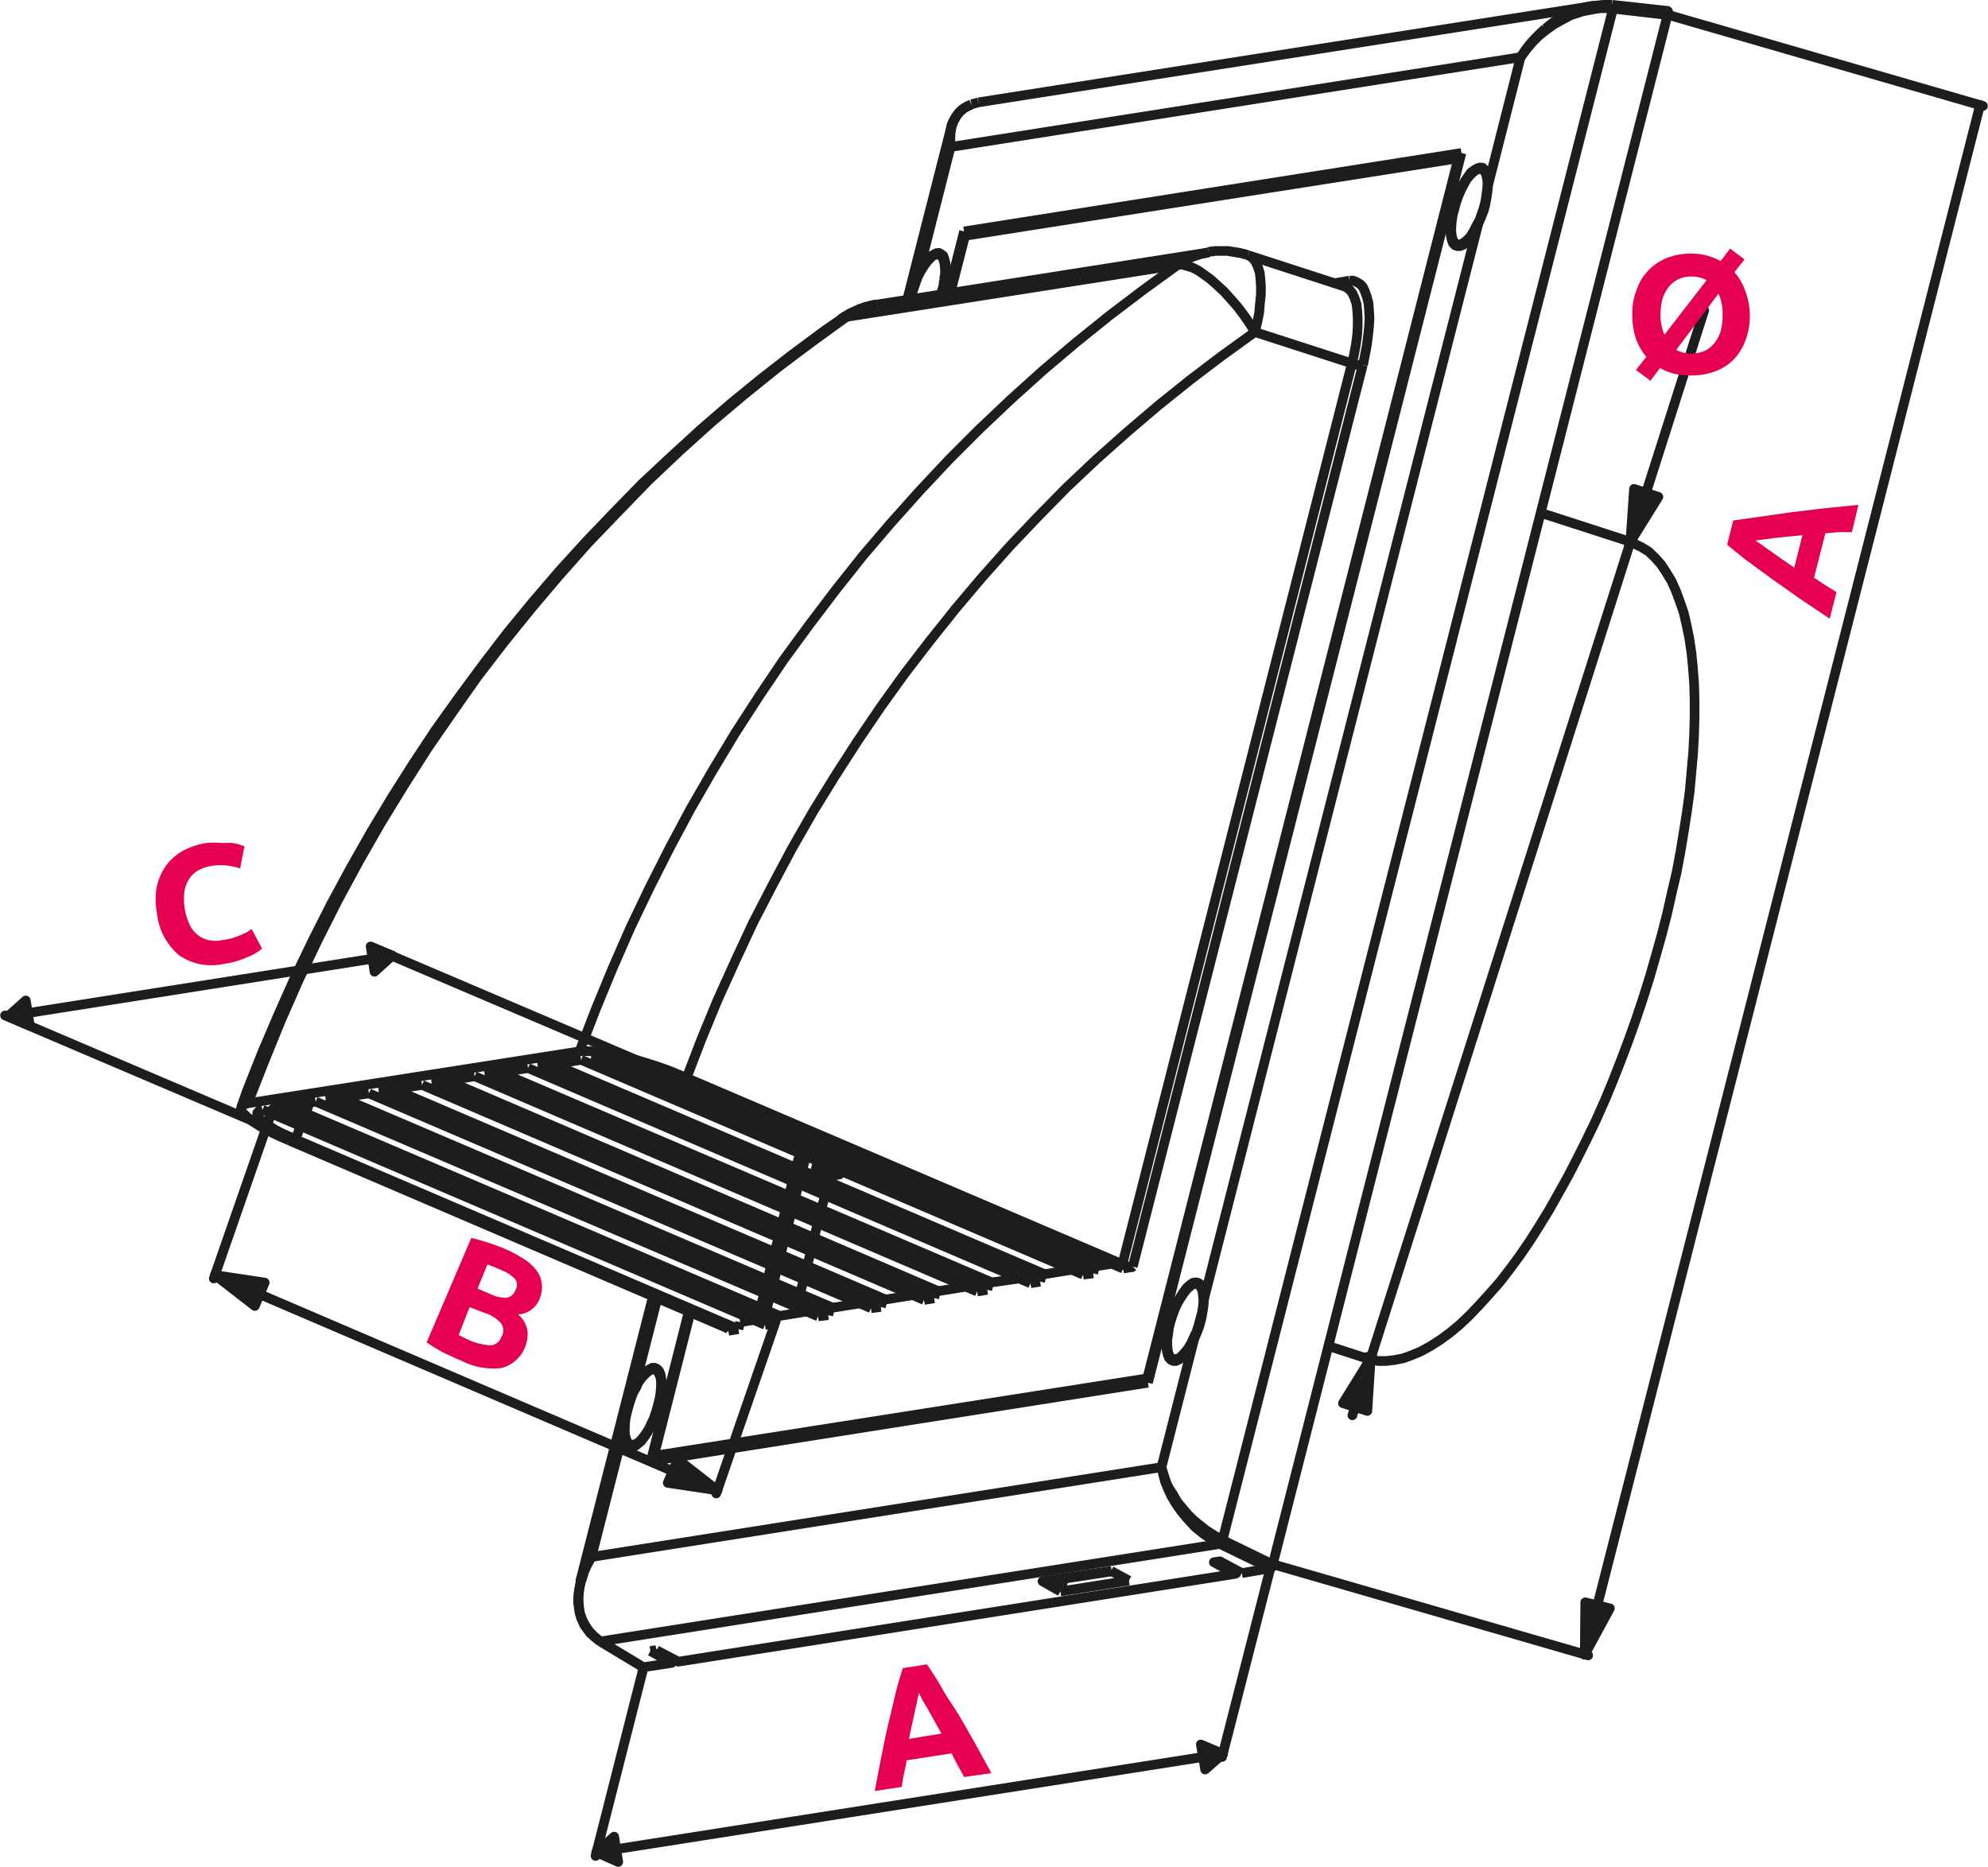 <svg xmlns="http://www.w3.org/2000/svg" xmlns:xlink="http://www.w3.org/1999/xlink" width="29.06mm" height="27.29mm" viewBox="0 0 82.36 77.36"><defs><style>.cls-1,.cls-2,.cls-5{fill:none;}.cls-2,.cls-5{stroke:#1d1d1b;stroke-linejoin:round;stroke-width:0.4px;}.cls-3{fill:#e50051;}.cls-4,.cls-6{fill:#1d1d1b;}.cls-4{fill-rule:evenodd;}.cls-5{stroke-linecap:round;}.cls-7{clip-path:url(#clip-path);}</style><clipPath id="clip-path" transform="translate(-1 -3.5)"><rect class="cls-1" width="96.47" height="81.86"/></clipPath></defs><g id="Warstwa_2" data-name="Warstwa 2"><g id="Warstwa_1-2" data-name="Warstwa 1"><line class="cls-2" x1="66.04" y1="0.24" x2="40.54" y2="4.24"/><line class="cls-2" x1="69.07" y1="0.45" x2="66.8" y2="0.2"/><line class="cls-2" x1="55.04" y1="55.78" x2="56.61" y2="56.29"/><line class="cls-2" x1="67.57" y1="22.46" x2="63.83" y2="21.25"/><polyline class="cls-2" points="24.05 65.53 23.96 66.04 23.95 66.44 24 66.8 24.07 67.05 24.2 67.34 24.45 67.68 24.63 67.84 24.87 68.03"/><line class="cls-2" x1="39.4" y1="5.29" x2="37.58" y2="12.43"/><line class="cls-2" x1="27.05" y1="53.72" x2="24.03" y2="65.55"/><line class="cls-2" x1="24.87" y1="68.02" x2="26.64" y2="69.09"/><polyline class="cls-2" points="40.23 4.34 40.09 4.39 39.94 4.48 39.84 4.55 39.76 4.63 39.67 4.73 39.58 4.86 39.47 5.06 39.38 5.29"/><polyline class="cls-2" points="51.72 10.58 51.66 10.56 51.63 10.55 51.59 10.53 51.53 10.53 51.5 10.51 51.47 10.51 51.41 10.49 51.37 10.48 51.32 10.48 51.28 10.46 51.19 10.46 51.16 10.44 51.07 10.44 51.03 10.42 50.94 10.42 50.89 10.4 50.33 10.4 50.27 10.42 50.15 10.42 50.11 10.44 50.06 10.44"/><line class="cls-2" x1="55.73" y1="11.88" x2="51.72" y2="10.58"/><line class="cls-2" x1="50.07" y1="10.46" x2="36.33" y2="12.62"/><polyline class="cls-2" points="34.85 13.22 34.13 13.72 32.81 14.7 31.51 15.71 30.25 16.74 29 17.82 27.79 18.93 26.58 20.06 25.43 21.24 24.29 22.43 23.17 23.66 22.09 24.92 21.02 26.22 20.01 27.54 19.02 28.88 18.04 30.25 17.12 31.64 16.22 33.06 15.35 34.51 14.52 35.97 13.71 37.47 12.95 38.97 12.21 40.51 11.52 42.06 10.85 43.63 10.22 45.22 9.99 45.88"/><polyline class="cls-2" points="36.33 12.62 36.24 12.62 36.19 12.64 36.15 12.64 36.12 12.66 36.06 12.66 36.02 12.68 35.99 12.68 35.94 12.7 35.9 12.71 35.86 12.71 35.81 12.73 35.77 12.75 35.73 12.77 35.7 12.77 35.65 12.79 35.61 12.8 35.57 12.82 35.54 12.84 35.48 12.86 35.45 12.88 35.41 12.89 35.38 12.91 35.34 12.93 35.28 12.95 35.25 12.97 35.21 12.98 35.18 13 35.14 13.02 35.1 13.06 35.07 13.08 35.03 13.09 34.99 13.11 34.96 13.15 34.92 13.17 34.89 13.18 34.85 13.22"/><line class="cls-2" x1="60.37" y1="10.13" x2="60.55" y2="10.19"/><line class="cls-2" x1="61.54" y1="7.06" x2="61.38" y2="7.01"/><line class="cls-2" x1="26.13" y1="59.86" x2="26.29" y2="59.92"/><line class="cls-2" x1="27.3" y1="56.81" x2="27.14" y2="56.76"/><line class="cls-2" x1="39.08" y1="10.62" x2="38.91" y2="10.55"/><line class="cls-2" x1="48.59" y1="56.32" x2="48.77" y2="56.38"/><line class="cls-2" x1="49.77" y1="53.27" x2="49.6" y2="53.22"/><line class="cls-2" x1="27.23" y1="53.8" x2="26.26" y2="57.61"/><polyline class="cls-2" points="63 2.37 63.22 2.04 63.4 1.81 63.6 1.59 63.8 1.39 64.02 1.19 64.03 1.18"/><polyline class="cls-2" points="40.25 4.32 40.22 4.34 39.94 4.48 39.76 4.64 39.62 4.82 39.49 5.06 39.42 5.28 39.38 5.51 39.37 5.74 39.38 6.09"/><polyline class="cls-2" points="24.05 65.53 24.05 65.5 24.16 65.17 24.29 64.9 24.5 64.52"/><line class="cls-2" x1="24.87" y1="68.02" x2="24.88" y2="68.02"/><polyline class="cls-2" points="39.38 6.09 39.35 5.82 39.35 5.64 39.37 5.46 39.4 5.29"/><line class="cls-2" x1="55.26" y1="11.74" x2="55.91" y2="11.63"/><line class="cls-2" x1="30.17" y1="55.15" x2="30.19" y2="55.09"/><polyline class="cls-2" points="48.79 10.98 49.1 10.78 49.42 10.64 49.75 10.53 50.07 10.46"/><polyline class="cls-2" points="51.99 13.76 52.09 13.35 52.17 12.95 52.2 12.57 52.24 12.21 52.24 11.87 52.22 11.56 52.19 11.29 52.11 11.05 52.02 10.85 51.91 10.71 51.79 10.62 51.72 10.58"/><polyline class="cls-2" points="56.02 15.06 56.11 14.64 56.18 14.25 56.23 13.87 56.25 13.51 56.25 13.16 56.23 12.86 56.2 12.59 56.12 12.35 56.03 12.15 55.92 12.01 55.8 11.92 55.73 11.88"/><polyline class="cls-2" points="55.91 11.63 55.89 11.7 55.85 11.76 55.8 11.81 55.74 11.85 55.69 11.87 55.69 11.88"/><polyline class="cls-2" points="35.07 13.13 35.36 12.95 35.68 12.8 36.01 12.7 36.33 12.62"/><polyline class="cls-2" points="34.85 13.22 34.91 13.18 35.07 13.13"/><line class="cls-2" x1="12.24" y1="47.22" x2="12.44" y2="46.66"/><line class="cls-2" x1="12.66" y1="46.14" x2="12.82" y2="45.69"/><polyline class="cls-2" points="50.54 63.98 50.56 63.96 50.6 63.92 50.63 63.87 50.65 63.82"/><polyline class="cls-2" points="50.54 63.98 50.33 63.87 50.11 63.73 49.88 63.58 49.51 63.28 49.17 62.91 48.94 62.63 48.72 62.32 48.52 61.98 48.4 61.72 48.27 61.41 48.2 61.14 48.12 60.8 48.2 61.07 48.27 61.29 48.34 61.49 48.45 61.7 48.58 61.9 48.77 62.23 49.01 62.52 49.24 62.79 49.48 63.02 49.73 63.22 49.98 63.42 50.33 63.64 50.65 63.82"/><line class="cls-2" x1="48.12" y1="60.8" x2="49.48" y2="55.47"/><polyline class="cls-2" points="49.88 53.88 49.86 54.14 49.82 54.39 49.77 54.66 49.69 54.95 49.59 55.22 49.48 55.47"/><line class="cls-2" x1="49.87" y1="53.88" x2="61.25" y2="9.26"/><polyline class="cls-2" points="61.65 7.69 61.63 7.93 61.59 8.2 61.54 8.47 61.47 8.74 61.36 9.01 61.25 9.27"/><line class="cls-2" x1="61.65" y1="7.69" x2="63" y2="2.37"/><polyline class="cls-2" points="66.83 0.36 66.58 0.34 66.31 0.34 66.05 0.38 65.57 0.47 65.08 0.63 64.74 0.81 64.38 1.01 64.02 1.27 63.76 1.48 63.49 1.75 63.27 2.01 63 2.37"/><line class="cls-2" x1="50.65" y1="63.82" x2="66.83" y2="0.36"/><line class="cls-2" x1="24.5" y1="64.52" x2="48.12" y2="60.8"/><line class="cls-2" x1="24.88" y1="68.02" x2="50.54" y2="63.98"/><polyline class="cls-2" points="24.5 64.52 24.32 64.84 24.2 65.12 24.13 65.35 24.05 65.6 24 65.84 23.96 66.22 23.98 66.56 24.03 66.87 24.13 67.14 24.25 67.37 24.4 67.59 24.63 67.83 24.88 68.03"/><line class="cls-2" x1="50.65" y1="63.82" x2="52.73" y2="64.83"/><polyline class="cls-2" points="52.73 64.83 52.73 64.85 52.71 64.88 52.69 64.92 52.67 64.94 52.67 64.97 52.66 64.99 52.62 64.99"/><line class="cls-2" x1="50.54" y1="63.98" x2="52.62" y2="64.99"/><line class="cls-2" x1="69.09" y1="0.62" x2="66.83" y2="0.36"/><line class="cls-2" x1="52.73" y1="64.83" x2="69.09" y2="0.62"/><polyline class="cls-2" points="51.45 65.19 50.54 64.7 50.29 64.74 51.18 65.22 28.1 68.86 27.2 68.39"/><line class="cls-2" x1="27.19" y1="68.38" x2="26.94" y2="68.42"/><polyline class="cls-2" points="26.94 68.42 27.83 68.91 26.65 69.09 24.88 68.03"/><line class="cls-2" x1="52.62" y1="64.99" x2="51.45" y2="65.19"/><line class="cls-2" x1="46.77" y1="65.5" x2="46.03" y2="65.1"/><polyline class="cls-2" points="46.03 65.1 43.19 65.53 43.93 65.95"/><line class="cls-2" x1="43.93" y1="65.95" x2="46.77" y2="65.5"/><polyline class="cls-2" points="26.26 57.6 26.38 57.37 26.51 57.15 26.64 56.97 26.76 56.83 26.91 56.74 27.02 56.68 27.12 56.68 27.21 56.72 27.3 56.81 27.36 56.94 27.39 57.1 27.41 57.32 27.41 57.55 27.38 57.8 27.32 58.08 27.25 58.34 27.16 58.62 27.07 58.89 26.94 59.14 26.82 59.36 26.69 59.55 26.56 59.72 26.42 59.84 26.31 59.92 26.18 59.95 26.09 59.93 26 59.86 25.93 59.75 25.88 59.61 25.86 59.41 25.86 59.19"/><polyline class="cls-2" points="38.03 11.41 38.16 11.16 38.28 10.96 38.41 10.78 38.53 10.64 38.68 10.55 38.79 10.49 38.9 10.48 38.99 10.53 39.08 10.6 39.13 10.75 39.17 10.91 39.19 11.11 39.19 11.34 39.15 11.6 39.09 11.87 39.02 12.15 39 12.21"/><line class="cls-2" x1="39.38" y1="6.09" x2="38.03" y2="11.41"/><line class="cls-2" x1="63" y1="2.37" x2="39.38" y2="6.09"/><polyline class="cls-2" points="61.25 9.27 61.12 9.52 61 9.72 60.87 9.9 60.75 10.04 60.62 10.15 60.49 10.2 60.38 10.2 60.29 10.17 60.2 10.08 60.15 9.95 60.11 9.77 60.09 9.57 60.11 9.34 60.13 9.08 60.19 8.81 60.26 8.54 60.35 8.25 60.46 8 60.56 7.75 60.69 7.51 60.82 7.32 60.94 7.15 61.09 7.04 61.22 6.97 61.32 6.94 61.43 6.95 61.5 7.03 61.58 7.13 61.63 7.28 61.65 7.46 61.65 7.69"/><polyline class="cls-2" points="49.48 55.47 49.35 55.71 49.23 55.92 49.1 56.11 48.97 56.25 48.85 56.34 48.72 56.4 48.61 56.4 48.52 56.36 48.43 56.27 48.38 56.14 48.34 55.98 48.32 55.76 48.34 55.55 48.36 55.27 48.41 55 48.48 54.73 48.58 54.46 48.67 54.19 48.79 53.94 48.92 53.72 49.05 53.52 49.17 53.36 49.32 53.23 49.42 53.16 49.55 53.14 49.64 53.16 49.73 53.22 49.8 53.33 49.86 53.49 49.88 53.67 49.88 53.88"/><line class="cls-2" x1="25.86" y1="59.19" x2="24.5" y2="64.52"/><line class="cls-2" x1="47.56" y1="57.3" x2="26.96" y2="60.55"/><line class="cls-2" x1="60.55" y1="6.34" x2="47.56" y2="57.3"/><line class="cls-2" x1="39.94" y1="9.59" x2="60.55" y2="6.34"/><line class="cls-2" x1="26.96" y1="60.55" x2="28.53" y2="54.36"/><line class="cls-2" x1="39.29" y1="12.15" x2="39.94" y2="9.59"/><line class="cls-2" x1="49.77" y1="53.25" x2="49.75" y2="53.27"/><line class="cls-2" x1="48.76" y1="56.38" x2="48.77" y2="56.38"/><line class="cls-2" x1="51.23" y1="65.06" x2="51.18" y2="65.22"/><line class="cls-2" x1="31.74" y1="54.3" x2="31.91" y2="53.7"/><line class="cls-2" x1="32.05" y1="53.14" x2="32.2" y2="52.55"/><line class="cls-2" x1="32.34" y1="51.99" x2="32.49" y2="51.39"/><line class="cls-2" x1="32.63" y1="50.83" x2="32.79" y2="50.22"/><line class="cls-2" x1="32.94" y1="49.66" x2="33.08" y2="49.06"/><line class="cls-2" x1="33.23" y1="48.5" x2="33.39" y2="47.91"/><line class="cls-2" x1="33.52" y1="47.35" x2="33.6" y2="47.04"/><line class="cls-2" x1="34.38" y1="48.74" x2="34.33" y2="48.97"/><line class="cls-2" x1="34.18" y1="49.53" x2="34.02" y2="50.13"/><line class="cls-2" x1="33.87" y1="50.69" x2="33.73" y2="51.3"/><line class="cls-2" x1="33.59" y1="51.86" x2="33.44" y2="52.46"/><line class="cls-2" x1="33.3" y1="53.02" x2="33.14" y2="53.61"/><line class="cls-2" x1="32.99" y1="54.17" x2="32.94" y2="54.44"/><polyline class="cls-2" points="34.38 48.74 34.78 48.67 34.81 48.52"/><line class="cls-2" x1="34.96" y1="47.96" x2="35.03" y2="47.65"/><polyline class="cls-2" points="64.03 1.18 64.36 0.92 64.72 0.7 65.06 0.53 65.39 0.4 65.71 0.29 66.02 0.24 66.42 0.2 66.8 0.2"/><polyline class="cls-2" points="66.83 0.36 66.83 0.31 66.81 0.26 66.81 0.22 66.8 0.2"/><line class="cls-2" x1="40.54" y1="4.24" x2="40.25" y2="4.32"/><polyline class="cls-2" points="69.07 0.45 69.09 0.45 69.09 0.47 69.11 0.47 69.11 0.58 69.09 0.62"/><line class="cls-2" x1="61.54" y1="7.06" x2="61.52" y2="7.06"/><line class="cls-2" x1="60.53" y1="10.17" x2="60.53" y2="10.19"/><line class="cls-2" x1="43.93" y1="65.95" x2="44.08" y2="65.42"/><line class="cls-2" x1="44.08" y1="65.42" x2="46.06" y2="65.12"/><line class="cls-2" x1="39.94" y1="9.59" x2="40.3" y2="9.72"/><polyline class="cls-2" points="67.57 22.46 67.73 22.54 68.02 22.68 68.31 22.86 68.56 23.1 68.82 23.39 69.03 23.71 69.25 24.07 69.43 24.47 69.59 24.9 69.76 25.39 69.88 25.91 69.99 26.45 70.08 27.05 70.14 27.66 70.19 28.32 70.21 29 70.21 29.71 70.19 30.45 70.15 31.2 70.08 31.98 70.01 32.78 69.9 33.59 69.77 34.42 69.63 35.27 69.47 36.13 69.27 36.98 69.07 37.87 68.85 38.73 68.6 39.62 68.35 40.49 68.08 41.35 67.79 42.22 67.48 43.09 67.16 43.94 66.83 44.78 66.49 45.6 66.13 46.41 65.75 47.2 65.37 47.96 64.99 48.7 64.59 49.42 64.19 50.13 63.78 50.8 63.38 51.43 62.97 52.03 62.55 52.6 62.14 53.13 61.7 53.63 61.29 54.08 60.87 54.52 60.47 54.9 60.06 55.24 59.66 55.53 59.27 55.78 58.87 56 58.49 56.16 58.13 56.29 57.77 56.36 57.42 56.4 57.08 56.4 56.76 56.32 56.61 56.29"/><line class="cls-2" x1="44.04" y1="65.41" x2="44.08" y2="65.42"/><line class="cls-2" x1="34.11" y1="47.26" x2="34.02" y2="47.56"/><polyline class="cls-2" points="33.88 48.13 33.77 48.54 34.38 48.74"/><polyline class="cls-2" points="25.86 59.19 25.88 58.96 25.91 58.69 25.98 58.42 26.06 58.15 26.15 57.88 26.25 57.6"/><line class="cls-2" x1="27.3" y1="56.79" x2="27.28" y2="56.81"/><line class="cls-2" x1="26.27" y1="59.92" x2="26.29" y2="59.92"/><line class="cls-2" x1="34.16" y1="48.47" x2="34.22" y2="48.27"/><line class="cls-2" x1="34.36" y1="47.71" x2="34.43" y2="47.4"/><line class="cls-2" x1="34.78" y1="48.67" x2="34.16" y2="48.47"/><line class="cls-2" x1="34.16" y1="48.47" x2="33.77" y2="48.54"/><line class="cls-2" x1="24.03" y1="65.55" x2="24.05" y2="65.53"/><polyline class="cls-2" points="37.7 12.41 37.76 12.21 37.83 11.94 37.92 11.67 38.03 11.41"/><line class="cls-2" x1="27.86" y1="68.75" x2="27.83" y2="68.91"/><line class="cls-2" x1="26.65" y1="69.09" x2="26.63" y2="69.09"/><line class="cls-2" x1="39.08" y1="10.6" x2="39.06" y2="10.6"/><polyline class="cls-2" points="28.17 44.71 27.88 44.59 27.45 44.42 26.98 44.26 26.53 44.13 26.09 44.01 25.7 43.92 25.32 43.86 25.01 43.83 24.61 43.83"/><line class="cls-2" x1="24.49" y1="43.84" x2="24.61" y2="43.83"/><line class="cls-2" x1="45.29" y1="52.77" x2="24.49" y2="43.84"/><line class="cls-2" x1="44.87" y1="52.82" x2="45.29" y2="52.77"/><line class="cls-2" x1="24.07" y1="43.92" x2="44.87" y2="52.82"/><line class="cls-2" x1="22.28" y1="44.21" x2="24.07" y2="43.92"/><line class="cls-2" x1="43.09" y1="53.11" x2="22.28" y2="44.21"/><line class="cls-2" x1="42.69" y1="53.18" x2="43.09" y2="53.11"/><line class="cls-2" x1="21.87" y1="44.26" x2="42.69" y2="53.18"/><line class="cls-2" x1="20.08" y1="44.55" x2="21.87" y2="44.26"/><line class="cls-2" x1="40.9" y1="53.45" x2="20.08" y2="44.55"/><line class="cls-2" x1="40.48" y1="53.52" x2="40.9" y2="53.45"/><line class="cls-2" x1="19.66" y1="44.6" x2="40.48" y2="53.52"/><line class="cls-2" x1="17.88" y1="44.89" x2="19.66" y2="44.6"/><line class="cls-2" x1="38.7" y1="53.8" x2="17.88" y2="44.89"/><line class="cls-2" x1="38.28" y1="53.87" x2="38.7" y2="53.8"/><line class="cls-2" x1="17.48" y1="44.96" x2="38.28" y2="53.87"/><line class="cls-2" x1="15.69" y1="45.24" x2="17.48" y2="44.96"/><line class="cls-2" x1="36.49" y1="54.16" x2="15.69" y2="45.24"/><line class="cls-2" x1="36.08" y1="54.21" x2="36.49" y2="54.16"/><line class="cls-2" x1="15.28" y1="45.31" x2="36.08" y2="54.21"/><line class="cls-2" x1="13.49" y1="45.58" x2="15.28" y2="45.31"/><line class="cls-2" x1="34.31" y1="54.5" x2="13.49" y2="45.58"/><line class="cls-2" x1="33.89" y1="54.55" x2="34.31" y2="54.5"/><line class="cls-2" x1="13.07" y1="45.65" x2="33.89" y2="54.55"/><line class="cls-2" x1="11.29" y1="45.92" x2="13.07" y2="45.65"/><line class="cls-2" x1="32.11" y1="54.84" x2="11.29" y2="45.92"/><line class="cls-2" x1="31.69" y1="54.9" x2="32.11" y2="54.84"/><line class="cls-2" x1="10.87" y1="45.99" x2="31.69" y2="54.9"/><polyline class="cls-2" points="10.87 45.99 10.73 46.03 10.65 46.12 10.65 46.21 10.73 46.34 10.89 46.48 11.11 46.64 11.38 46.81 11.72 46.99 12.24 47.22"/><line class="cls-2" x1="30.59" y1="55.08" x2="12.24" y2="47.22"/><line class="cls-2" x1="30.17" y1="55.15" x2="30.59" y2="55.08"/><polyline class="cls-2" points="30.17 55.15 30.21 55.13 30.21 55.11 30.19 55.09 30.16 55.06 30.12 55.04 30.07 55.02 30.01 54.99 11.97 47.26"/><polyline class="cls-2" points="10.26 45.72 10.09 45.78 10 45.85 9.97 45.96 10.04 46.1 10.2 46.26 10.44 46.46 10.78 46.68 11.18 46.9 11.56 47.08 11.97 47.26"/><line class="cls-2" x1="10.26" y1="45.72" x2="24" y2="43.57"/><polyline class="cls-2" points="28.44 44.67 28.26 44.59 27.72 44.37 27.16 44.17 26.58 43.99 26.04 43.84 25.52 43.72 25.03 43.63 24.61 43.57 24.27 43.56 24 43.57"/><polyline class="cls-2" points="28.44 44.67 46.5 52.39 46.55 52.42 46.6 52.44 46.66 52.46 46.72 52.48 46.79 52.49 46.88 52.49 46.91 52.51 46.93 52.49"/><line class="cls-2" x1="46.53" y1="52.57" x2="46.93" y2="52.5"/><line class="cls-2" x1="28.17" y1="44.71" x2="46.53" y2="52.57"/><polyline class="cls-2" points="24 43.58 24.67 41.84 25.37 40.14 26.11 38.45 26.91 36.78 27.74 35.14 28.6 33.53 29.51 31.95 30.45 30.39 31.44 28.86 32.45 27.36 33.52 25.9 34.62 24.45 35.74 23.04 36.91 21.67 38.1 20.34 39.33 19.03 40.59 17.77 41.89 16.54 43.21 15.35 44.57 14.2 45.96 13.08 47.37 12.01 48.79 10.98 48.97 10.96 49.17 11.02 49.41 11.09 49.64 11.21 49.89 11.38 50.16 11.58 50.44 11.83 50.71 12.08 50.99 12.39 51.27 12.71 51.52 13.04 51.77 13.4 51.99 13.76 50.63 14.74 49.3 15.75 47.98 16.81 46.7 17.9 45.43 19.03 44.2 20.19 43.01 21.4 41.84 22.63 40.7 23.91 39.6 25.21 38.53 26.55 37.49 27.9 36.49 29.29 35.52 30.72 34.58 32.18 33.68 33.64 32.81 35.16 32 36.68 31.2 38.23 30.46 39.82 29.74 41.41 29.07 43.03 28.44 44.67"/><line class="cls-2" x1="56.01" y1="15.06" x2="51.99" y2="13.76"/><line class="cls-2" x1="46.5" y1="52.39" x2="56.01" y2="15.06"/><line class="cls-2" x1="47.53" y1="57.12" x2="47.6" y2="57.14"/><polyline class="cls-2" points="47.53 57.12 60.42 6.56 60.49 6.58"/><line class="cls-2" x1="27.09" y1="60.33" x2="47.53" y2="57.12"/><line class="cls-2" x1="39.98" y1="9.77" x2="39.37" y2="12.15"/><line class="cls-2" x1="28.6" y1="54.39" x2="27.09" y2="60.33"/><line class="cls-2" x1="60.42" y1="6.56" x2="39.98" y2="9.77"/><polyline class="cls-2" points="55.91 11.63 56.07 11.63 56.21 11.69 56.36 11.78 56.47 11.9 56.55 12.08 56.63 12.3 56.7 12.57 56.72 12.86 56.74 13.18 56.72 13.54 56.68 13.91 56.63 14.3 56.55 14.72 56.47 15.13"/><line class="cls-2" x1="30.66" y1="54.79" x2="30.59" y2="55.08"/><line class="cls-2" x1="30.66" y1="54.79" x2="31.22" y2="54.7"/><line class="cls-2" x1="32.18" y1="54.55" x2="32.11" y2="54.84"/><line class="cls-2" x1="32.18" y1="54.55" x2="33.42" y2="54.35"/><line class="cls-2" x1="34.38" y1="54.21" x2="34.31" y2="54.5"/><line class="cls-2" x1="34.38" y1="54.21" x2="35.63" y2="54.01"/><line class="cls-2" x1="36.57" y1="53.87" x2="36.49" y2="54.16"/><line class="cls-2" x1="36.57" y1="53.87" x2="37.81" y2="53.67"/><line class="cls-2" x1="38.77" y1="53.52" x2="38.7" y2="53.79"/><line class="cls-2" x1="38.77" y1="53.52" x2="40.02" y2="53.32"/><line class="cls-2" x1="40.97" y1="53.16" x2="40.9" y2="53.45"/><line class="cls-2" x1="40.97" y1="53.16" x2="42.22" y2="52.98"/><line class="cls-2" x1="43.16" y1="52.82" x2="43.09" y2="53.11"/><line class="cls-2" x1="43.16" y1="52.82" x2="44.4" y2="52.62"/><line class="cls-2" x1="45.36" y1="52.48" x2="45.29" y2="52.77"/><line class="cls-2" x1="45.36" y1="52.48" x2="46.06" y2="52.37"/><line class="cls-2" x1="56.46" y1="15.13" x2="46.93" y2="52.49"/><line class="cls-2" x1="27.09" y1="60.33" x2="27.48" y2="60.46"/><line class="cls-2" x1="48.79" y1="10.98" x2="35.07" y2="13.13"/><polyline class="cls-2" points="35.07 13.13 33.62 14.18 32.21 15.24 30.82 16.36 29.47 17.5 28.15 18.69 26.85 19.92 25.61 21.2 24.36 22.5 23.17 23.84 22.01 25.21 20.87 26.62 19.77 28.05 18.73 29.53 17.7 31.02 16.72 32.56 15.77 34.11 14.86 35.7 13.99 37.31 13.16 38.95 12.37 40.61 11.63 42.29 10.93 44.01 10.26 45.72"/><line class="cls-2" x1="45.47" y1="52.46" x2="25.41" y2="43.88"/><polyline class="cls-2" points="56.02 15.06 56.07 15.08 56.14 15.1 56.21 15.12 56.27 15.12 56.34 15.13 56.47 15.13"/><line class="cls-2" x1="43.27" y1="52.8" x2="22.93" y2="44.1"/><line class="cls-2" x1="41.08" y1="53.14" x2="20.73" y2="44.44"/><line class="cls-2" x1="38.88" y1="53.51" x2="18.53" y2="44.78"/><line class="cls-2" x1="36.68" y1="53.85" x2="16.32" y2="45.14"/><line class="cls-2" x1="34.49" y1="54.19" x2="14.14" y2="45.49"/><line class="cls-2" x1="32.29" y1="54.53" x2="11.94" y2="45.83"/><line class="cls-2" x1="33.35" y1="46.93" x2="33.28" y2="47.24"/><line class="cls-2" x1="33.14" y1="47.8" x2="32.97" y2="48.39"/><line class="cls-2" x1="32.83" y1="48.95" x2="32.68" y2="49.57"/><line class="cls-2" x1="32.54" y1="50.13" x2="32.39" y2="50.73"/><line class="cls-2" x1="32.25" y1="51.29" x2="32.09" y2="51.88"/><line class="cls-2" x1="31.94" y1="52.44" x2="31.8" y2="53.04"/><line class="cls-2" x1="31.66" y1="53.6" x2="31.49" y2="54.21"/><line class="cls-2" x1="33.5" y1="46.99" x2="33.41" y2="47.29"/><line class="cls-2" x1="33.26" y1="47.85" x2="33.12" y2="48.47"/><line class="cls-2" x1="32.97" y1="49.03" x2="32.83" y2="49.62"/><line class="cls-2" x1="32.68" y1="50.18" x2="32.52" y2="50.78"/><line class="cls-2" x1="32.38" y1="51.34" x2="32.23" y2="51.94"/><line class="cls-2" x1="32.09" y1="52.5" x2="31.93" y2="53.11"/><line class="cls-2" x1="31.8" y1="53.67" x2="31.64" y2="54.26"/><polyline class="cls-2" points="61.38 8.89 61.47 8.63 61.54 8.36 61.58 8.09 61.61 7.86 61.63 7.62 61.61 7.42 61.58 7.26 61.52 7.13 61.45 7.04 61.36 7.01 61.25 7.01 61.14 7.06 61.02 7.15 60.89 7.28 60.76 7.44 60.64 7.66 60.53 7.87 60.42 8.13 60.33 8.38 60.26 8.65 60.19 8.9 60.15 9.17 60.13 9.41 60.13 9.61 60.15 9.79 60.2 9.95 60.26 10.06 60.35 10.11 60.44 10.13 60.55 10.11 60.67 10.04 60.8 9.93 60.93 9.79 61.05 9.59 61.16 9.37 61.29 9.14 61.38 8.89"/><polyline class="cls-2" points="26.13 57.98 26.04 58.26 25.97 58.53 25.91 58.78 25.89 59.03 25.88 59.25 25.89 59.45 25.93 59.61 25.98 59.74 26.06 59.83 26.15 59.88 26.26 59.86 26.36 59.83 26.49 59.74 26.62 59.59 26.74 59.43 26.87 59.23 26.98 59 27.09 58.76 27.18 58.49 27.25 58.24 27.32 57.97 27.36 57.71 27.38 57.48 27.38 57.26 27.36 57.08 27.3 56.94 27.25 56.83 27.16 56.76 27.07 56.74 26.96 56.77 26.83 56.85 26.71 56.96 26.58 57.1 26.45 57.28 26.35 57.5 26.22 57.73 26.13 57.98"/><polyline class="cls-2" points="39.11 11.59 39.15 11.36 39.15 11.14 39.13 10.94 39.09 10.78 39.04 10.66 38.97 10.58 38.88 10.55 38.77 10.55 38.64 10.6 38.53 10.71 38.41 10.84 38.28 11.02 38.16 11.21 38.03 11.45 37.94 11.7 37.85 11.96 37.76 12.23 37.72 12.41"/><polyline class="cls-2" points="38.99 12.21 39 12.12 39.08 11.87 39.11 11.6"/><polyline class="cls-2" points="48.4 55.27 48.36 55.53 48.36 55.74 48.38 55.94 48.41 56.09 48.47 56.21 48.54 56.3 48.63 56.34 48.74 56.32 48.86 56.27 48.97 56.18 49.1 56.03 49.23 55.87 49.35 55.66 49.46 55.42 49.57 55.19 49.66 54.91 49.73 54.64 49.8 54.39 49.84 54.14 49.86 53.9 49.84 53.7 49.82 53.52 49.77 53.38 49.7 53.27 49.62 53.22 49.51 53.2 49.41 53.23 49.3 53.31 49.17 53.43 49.05 53.58 48.92 53.78 48.79 53.99 48.68 54.23 48.58 54.5 48.5 54.75 48.43 55.02 48.4 55.27"/><path class="cls-3" d="M77.73,25.55l-.54,0-.56.05-.47,1.84.47.31.46.29-.28,1.1-1.28-.86-1.09-.77-1-.73c-.3-.23-.6-.47-.88-.71l.25-1L74,24.9l1.2-.17,1.33-.16L78,24.42Zm-4,.35.26.17a4.28,4.28,0,0,0,.36.26l.46.33.53.36.34-1.34-.63.06-.56.06-.45.06Z" transform="translate(-1 -3.5)"/><polyline class="cls-4" points="65.66 68.57 65.68 66.4 66.7 66.65"/><polygon class="cls-5" points="65.66 68.57 65.68 66.4 66.7 66.65 65.66 68.57"/><line class="cls-5" x1="52.76" y1="64.83" x2="65.8" y2="68.6"/><line class="cls-5" x1="69.13" y1="0.62" x2="82.16" y2="4.39"/><line class="cls-5" x1="65.66" y1="68.57" x2="82.04" y2="4.35"/><path class="cls-3" d="M40.94,77.14c-.08-.16-.17-.32-.26-.48s-.17-.33-.26-.5l-1.87.29c0,.19-.07.37-.1.56a5.07,5.07,0,0,0-.09.54l-1.12.17c.1-.54.19-1,.29-1.51s.18-.9.28-1.31.19-.8.28-1.18.2-.73.31-1.09l1-.16c.21.31.42.62.63,1s.42.66.63,1,.44.75.67,1.16.48.86.74,1.35Zm-1.88-3.5q0,.1-.06.3c0,.13-.06.27-.09.44s-.08.35-.12.55-.09.41-.13.63L40,75.34l-.31-.56-.27-.49a4.35,4.35,0,0,1-.23-.39Z" transform="translate(-1 -3.5)"/><polyline class="cls-6" points="49.93 73.33 50.67 72.68 49.75 72.28"/><polygon class="cls-5" points="50.67 72.68 49.93 73.33 49.75 72.29 50.67 72.68"/><polyline class="cls-6" points="24.7 76.76 25.61 77.16 25.44 76.11"/><g class="cls-7"><polygon class="cls-5" points="24.7 76.76 25.44 76.11 25.61 77.16 24.7 76.76"/></g><line class="cls-5" x1="52.62" y1="65.03" x2="50.63" y2="72.81"/><line class="cls-5" x1="26.65" y1="69.13" x2="24.67" y2="76.91"/><line class="cls-5" x1="50.67" y1="72.68" x2="24.7" y2="76.76"/><path class="cls-3" d="M20.11,59.89c-.25-.1-.49-.22-.73-.33a7.91,7.91,0,0,1-.71-.43l1.85-4.33c.22.05.46.12.71.2s.49.17.7.26a5.25,5.25,0,0,1,.75.4,2,2,0,0,1,.53.47,1.1,1.1,0,0,1,.23.56,1.23,1.23,0,0,1-.1.66,1,1,0,0,1-.88.62,1.12,1.12,0,0,1,.39.69,1.46,1.46,0,0,1-1.07,1.53A2.89,2.89,0,0,1,20.11,59.89Zm.34-2.22L20,58.82l.23.12a2.68,2.68,0,0,0,1.06.31.51.51,0,0,0,.48-.35.52.52,0,0,0,0-.54,1.42,1.42,0,0,0-.61-.42Zm.33-.77.49.21a1.54,1.54,0,0,0,.71.17.46.46,0,0,0,.36-.3.42.42,0,0,0,0-.47,1.54,1.54,0,0,0-.56-.37L21.46,56l-.27-.1Z" transform="translate(-1 -3.5)"/><polyline class="cls-4" points="29.72 61.76 27.66 61.45 28.08 60.48"/><polygon class="cls-5" points="29.72 61.76 27.66 61.45 28.08 60.48 29.72 61.76"/><polyline class="cls-4" points="8.9 52.84 10.96 53.15 10.55 54.12"/><polygon class="cls-5" points="8.9 52.84 10.96 53.15 10.55 54.12 8.9 52.84"/><line class="cls-5" x1="32.09" y1="54.88" x2="29.67" y2="61.89"/><line class="cls-5" x1="11.29" y1="45.96" x2="8.85" y2="52.98"/><line class="cls-5" x1="29.72" y1="61.76" x2="8.9" y2="52.84"/><path class="cls-3" d="M10.28,43.44a2.35,2.35,0,0,1-1.89-.37,2.66,2.66,0,0,1-.9-1.75,3,3,0,0,1,0-1.09,2.47,2.47,0,0,1,.39-.87,2.29,2.29,0,0,1,.7-.61,3.13,3.13,0,0,1,1-.32,3.78,3.78,0,0,1,.56,0l.45,0a2.09,2.09,0,0,1,.33.07l.2.07-.18.92a2.52,2.52,0,0,0-1.23-.1,1.63,1.63,0,0,0-.47.16,1.1,1.1,0,0,0-.38.33,1.36,1.36,0,0,0-.22.52,2.5,2.5,0,0,0,.17,1.33,1.29,1.29,0,0,0,.31.46,1.12,1.12,0,0,0,.48.26,1.4,1.4,0,0,0,.65,0,2.2,2.2,0,0,0,.42-.09l.32-.12.25-.12.18-.12.43.81a2,2,0,0,1-.6.35A3.37,3.37,0,0,1,10.28,43.44Z" transform="translate(-1 -3.5)"/><polyline class="cls-6" points="0.33 42.11 1.23 42.51 1.06 41.46"/><polygon class="cls-5" points="0.33 42.11 1.06 41.46 1.23 42.51 0.33 42.11"/><polyline class="cls-6" points="15.51 40.27 16.25 39.6 15.35 39.22"/><polygon class="cls-5" points="16.25 39.6 15.51 40.27 15.35 39.22 16.25 39.6"/><line class="cls-5" x1="12.21" y1="47.2" x2="0.2" y2="42.08"/><line class="cls-5" x1="28.15" y1="44.69" x2="16.14" y2="39.57"/><line class="cls-5" x1="0.33" y1="42.11" x2="16.25" y2="39.6"/><line class="cls-5" x1="67.52" y1="22.46" x2="67.64" y2="22.46"/><line class="cls-5" x1="67.57" y1="22.41" x2="67.57" y2="22.54"/><line class="cls-5" x1="67.52" y1="22.41" x2="67.64" y2="22.54"/><line class="cls-5" x1="67.63" y1="22.41" x2="67.5" y2="22.54"/><line class="cls-5" x1="56.76" y1="56.29" x2="56.88" y2="56.29"/><line class="cls-5" x1="56.81" y1="56.23" x2="56.81" y2="56.36"/><line class="cls-5" x1="56.76" y1="56.23" x2="56.88" y2="56.36"/><line class="cls-5" x1="56.86" y1="56.23" x2="56.74" y2="56.36"/><polyline class="cls-4" points="67.55 22.46 67.7 20.26 68.71 20.59"/><polygon class="cls-5" points="67.55 22.46 67.7 20.26 68.71 20.59 67.55 22.46"/><polyline class="cls-4" points="56.79 56.29 56.65 58.47 55.64 58.15"/><polygon class="cls-5" points="56.79 56.29 56.65 58.47 55.64 58.15 56.79 56.29"/><line class="cls-5" x1="67.53" y1="22.46" x2="67.41" y2="22.43"/><line class="cls-5" x1="56.77" y1="56.29" x2="56.65" y2="56.23"/><line class="cls-5" x1="67.55" y1="22.46" x2="70.61" y2="12.86"/><line class="cls-5" x1="67.55" y1="22.46" x2="56.79" y2="56.29"/><line class="cls-5" x1="56.79" y1="56.29" x2="56.03" y2="58.65"/><path class="cls-3" d="M73.5,16.53a2.88,2.88,0,0,1-.19,1.1,2.27,2.27,0,0,1-.5.79,2.18,2.18,0,0,1-.77.48,3,3,0,0,1-1,.16,3.51,3.51,0,0,1-.66-.07,2.09,2.09,0,0,1-.6-.24l-.4.53-.6-.45.43-.54a2.5,2.5,0,0,1-.43-.75,3.15,3.15,0,0,1-.15-1,2.65,2.65,0,0,1,.2-1.09,2.15,2.15,0,0,1,1.29-1.28,2.62,2.62,0,0,1,.92-.16,2.47,2.47,0,0,1,1.25.31l.39-.52.6.45-.42.53a2.16,2.16,0,0,1,.44.75A2.89,2.89,0,0,1,73.5,16.53Zm-3.7,0a2,2,0,0,0,.16.84l1.75-2.26a1.28,1.28,0,0,0-.63-.15,1.19,1.19,0,0,0-.54.11,1.26,1.26,0,0,0-.4.32,1.58,1.58,0,0,0-.26.5A2.55,2.55,0,0,0,69.8,16.53Zm2.57,0a1.91,1.91,0,0,0-.17-.86L70.45,18a1.33,1.33,0,0,0,.63.15,1.35,1.35,0,0,0,.55-.11,1.13,1.13,0,0,0,.4-.32,1.53,1.53,0,0,0,.26-.49A2.63,2.63,0,0,0,72.37,16.53Z" transform="translate(-1 -3.5)"/></g></g></svg>